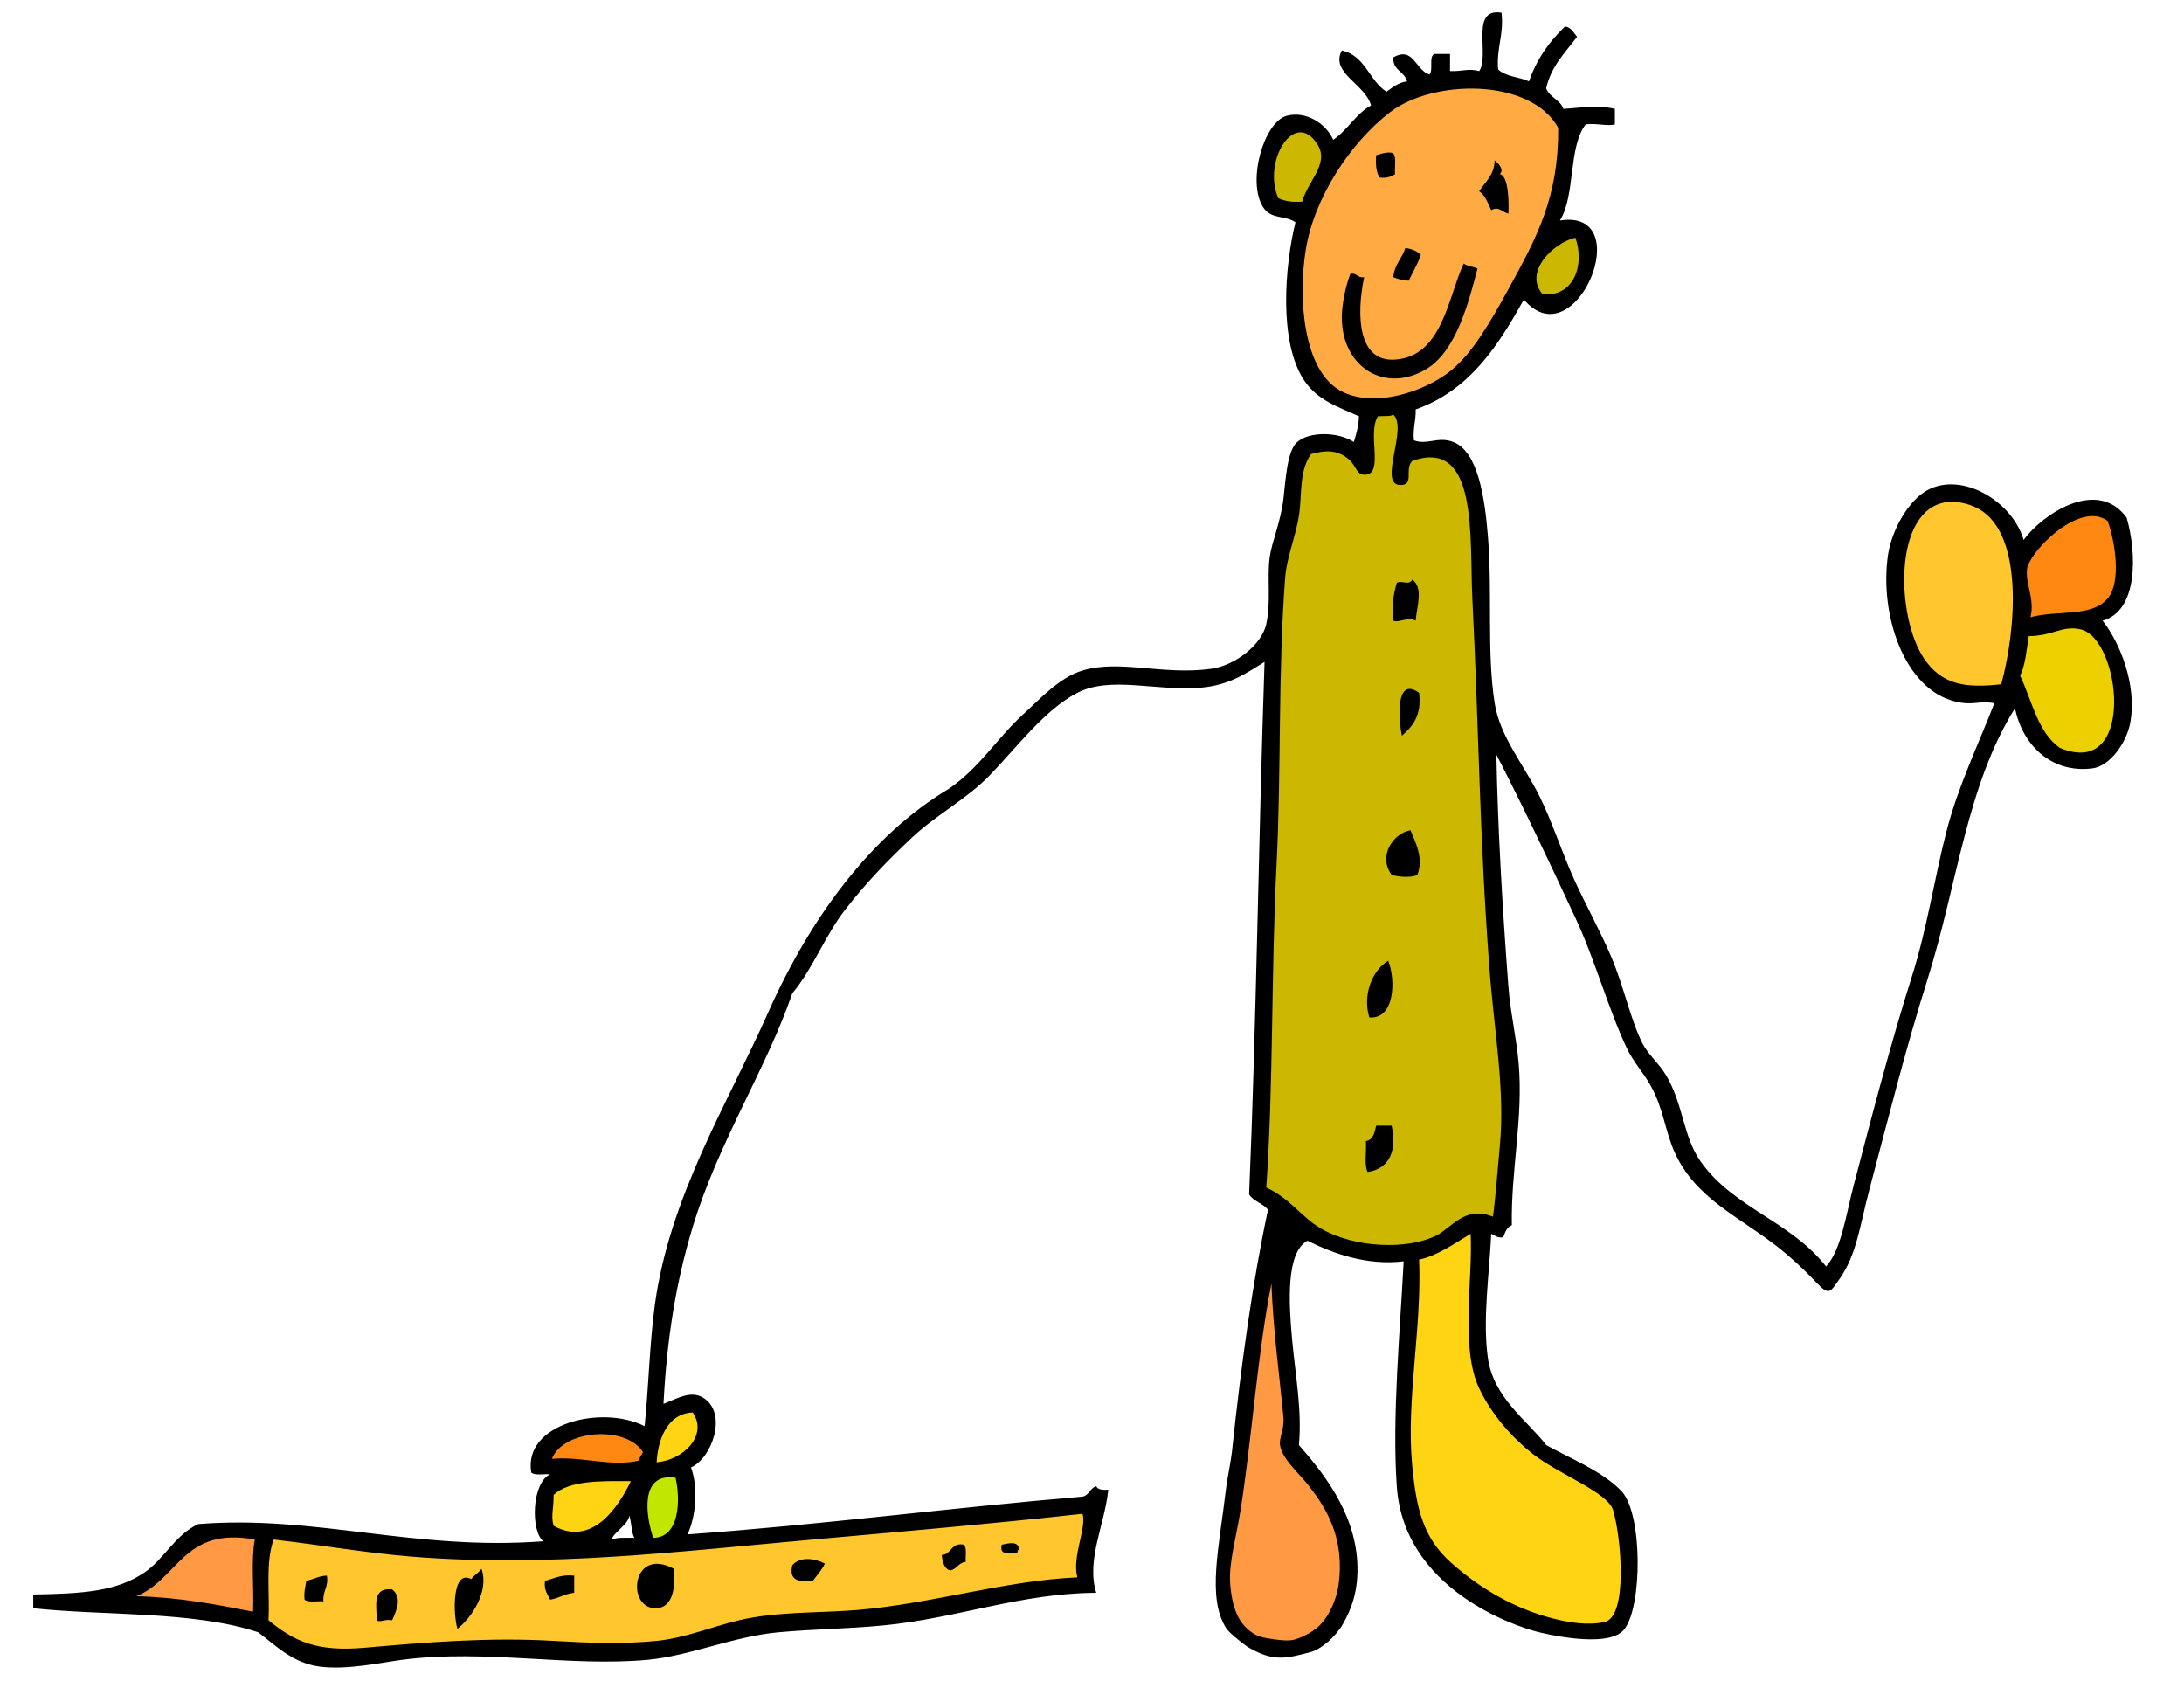 <?xml version="1.0" encoding="UTF-8" standalone="no"?>
<!DOCTYPE svg PUBLIC "-//W3C//DTD SVG 1.1//EN" "http://www.w3.org/Graphics/SVG/1.1/DTD/svg11.dtd">
<svg width="100%" height="100%" viewBox="0 0 2200 1700" version="1.1" xmlns="http://www.w3.org/2000/svg" xmlns:xlink="http://www.w3.org/1999/xlink" xml:space="preserve" xmlns:serif="http://www.serif.com/" style="fill-rule:evenodd;clip-rule:evenodd;stroke-linejoin:round;stroke-miterlimit:1.414;">
    <g transform="matrix(1,0,0,1,-400,-650)">
        <g transform="matrix(1,0,0,1,346.667,373.333)">
            <path d="M320.596,1909.41L322.018,1821.72C322.018,1821.72 368.795,1828.73 392.333,1830.87C435.942,1834.84 522.444,1845.87 583.667,1845.54C642.595,1845.21 700.983,1834.25 759.667,1828.87C855.444,1820.09 1158.33,1792.87 1158.33,1792.87C1158.33,1792.87 1142.37,1872.1 1137.36,1874.31C1120.38,1881.83 997.29,1902.6 945.667,1908.87C906.592,1913.62 865.177,1906.27 827.622,1911.94C790.819,1917.49 757.381,1939.29 720.333,1942.87C676.119,1947.13 615.022,1936.63 562.333,1937.54C504.444,1938.54 413.29,1953.56 373,1948.87C351.281,1946.34 320.596,1909.41 320.596,1909.41Z" style="fill:rgb(255,198,46);"/>
        </g>
        <g transform="matrix(1,0,0,1,350,350)">
            <path d="M307.441,1841.19L254.981,1841.74L213.45,1878.9L181.756,1913.87L313.453,1936.28L307.441,1841.19" style="fill:rgb(255,153,67);"/>
        </g>
        <g transform="matrix(1,0,0,1,350,350)">
            <path d="M1332.5,1566.85C1332.5,1566.85 1280.63,1838.41 1280,1904.37C1279.76,1929.66 1310.04,1957.07 1328.7,1962.57C1347.37,1968.07 1380.46,1956.93 1392,1937.37C1404.22,1916.67 1408.65,1868.57 1402,1838.37C1395.35,1808.16 1361.12,1786.91 1352.07,1756.15C1342.9,1724.98 1350.26,1682.92 1347,1651.37C1344.06,1622.93 1332.5,1566.85 1332.5,1566.85Z" style="fill:rgb(255,153,67);"/>
        </g>
        <g transform="matrix(1,0,0,1,350,350)">
            <path d="M1477,1560.37C1477,1560.37 1460.5,1725.2 1464,1777.37C1466.27,1811.24 1479.83,1849.04 1498,1873.37C1515.98,1897.44 1545.09,1912.24 1573,1923.37C1601,1934.54 1645.5,1947.87 1666,1940.37C1686.5,1932.87 1693.33,1899.54 1696,1878.37C1698.67,1857.2 1695.18,1831.19 1682,1813.37C1667.33,1793.54 1630.22,1780.31 1608,1759.37C1584.83,1737.54 1552.82,1714.49 1543,1682.37C1531.33,1644.2 1538,1530.37 1538,1530.37L1477,1560.37Z" style="fill:rgb(255,213,19);"/>
        </g>
        <g transform="matrix(1,0,0,1,350,350)">
            <path d="M1431.43,713.709C1424.32,722.307 1436.47,752.102 1426.1,757.291C1415.72,762.479 1381.68,733.217 1369.17,744.839C1356.67,756.46 1352.85,799.026 1351.07,827.021C1349,859.554 1330.54,902.292 1331.09,964.582C1332.68,1146.04 1314.65,1477.23 1321.14,1499.96C1332.4,1539.37 1421.45,1557.64 1455.4,1563.57C1479.98,1567.86 1506.73,1540.36 1524.82,1535.54C1537.43,1532.18 1560.36,1547.19 1563.96,1534.65C1571.93,1506.86 1574.55,1424.11 1572.64,1368.78C1569.83,1287.13 1554.94,1145.3 1547.1,1044.79C1539.84,951.754 1543.6,828.436 1525.6,765.672C1520.94,749.447 1466.74,755.721 1466.74,755.721C1466.74,755.721 1474.67,712.706 1468.79,705.704C1462.9,698.702 1438.55,705.111 1431.43,713.709Z" style="fill:rgb(204,184,0);"/>
        </g>
        <g transform="matrix(1,0,0,1,350,350)">
            <path d="M1458.48,394.866C1436.81,408.595 1405.69,435.524 1389.62,463.726C1372.13,494.403 1356.9,542.991 1353.58,578.923C1350.45,612.671 1357.65,657.115 1369.67,679.318C1379.96,698.345 1405.28,708.922 1425.66,712.14C1446.04,715.357 1472.32,709.74 1491.94,698.625C1513.72,686.29 1538.94,661.912 1556.3,638.13C1575.71,611.53 1596.31,572.38 1608.43,539.023C1620.16,506.717 1631.81,462.654 1629.02,437.984C1626.77,418.11 1609.46,400.199 1591.69,391.004C1573.46,381.565 1541.82,380.707 1519.62,381.351C1498.75,381.956 1476.11,383.694 1458.48,394.866Z" style="fill:rgb(255,170,67);"/>
        </g>
        <g transform="matrix(1,0,0,1,350,350)">
            <path d="M1343.28,431.548C1334.38,440.987 1326.76,469.84 1324.62,482.389C1323.21,490.647 1324.83,501.374 1330.41,506.845C1335.99,512.315 1350.67,521.372 1358.08,515.211C1368.27,506.737 1388.22,470.913 1391.55,456.004C1393.95,445.225 1386.08,429.832 1378.03,425.756C1369.99,421.681 1351.34,423.005 1343.28,431.548Z" style="fill:rgb(204,184,0);"/>
        </g>
        <g transform="matrix(1,0,0,1,350,350)">
            <path d="M1595.56,603.378C1586.87,600.482 1588.07,583.088 1590.41,573.131C1592.87,562.62 1602.63,547.603 1610.36,540.31C1617.28,533.772 1629.77,527.117 1636.74,529.369C1643.72,531.622 1651.28,544.226 1652.19,553.824C1653.15,564.014 1651.97,582.248 1642.54,590.507C1633.1,598.766 1604.24,606.274 1595.56,603.378Z" style="fill:rgb(204,184,0);"/>
        </g>
        <g transform="matrix(1,0,0,1,350,350)">
            <path d="M1978.63,818.202C1962.99,832.968 1954.64,866.065 1957.78,891.163C1961.25,918.958 1980.07,968.177 1999.47,984.97C2018.38,1001.34 2059.4,1009 2074.17,991.918C2088.93,974.836 2091.83,914.036 2088.07,882.477C2084.6,853.403 2069.83,813.28 2051.59,802.568C2033.35,791.855 1994.26,803.437 1978.63,818.202Z" style="fill:rgb(255,198,46);"/>
        </g>
        <g transform="matrix(1,0,0,1,350,350)">
            <path d="M2089.17,859.251C2095.66,842.599 2111.2,827.639 2126.41,820.685C2141.62,813.731 2170.27,812.567 2180.43,817.527C2190.51,822.443 2187.06,839.231 2187.41,850.441C2187.89,865.457 2195.31,894.825 2183.26,907.625C2171.21,920.425 2131.7,923.445 2115.1,927.241C2104.84,929.587 2087.44,940.233 2083.69,930.399C2079.36,919.067 2082.05,877.537 2089.17,859.251Z" style="fill:rgb(255,136,19);"/>
        </g>
        <g transform="matrix(1,0,0,1,350,350)">
            <path d="M2086.84,938.212C2074.5,947.494 2073.25,967.8 2075.37,983.095C2077.59,999.081 2091.25,1020.88 2100.14,1034.13C2107.64,1045.29 2115.85,1059.42 2128.74,1062.56C2141.62,1065.68 2167.58,1064.96 2177.44,1052.91C2187.3,1040.86 2189.16,1008.97 2187.91,990.243C2186.74,972.666 2175.75,951.483 2169.96,940.539C2166.35,933.715 2160.89,924.797 2153.17,924.581C2139.32,924.193 2099.81,928.46 2086.84,938.212Z" style="fill:rgb(236,208,0);"/>
        </g>
        <g transform="matrix(1,0,0,1,350,350)">
            <path d="M595.333,1767.08C601.278,1760.53 618.167,1741.08 631.667,1736.42C645.167,1731.75 663.333,1736.08 676.333,1739.08C688.25,1741.83 705.611,1747.25 709.667,1754.42C713.722,1761.58 709.333,1777.75 700.667,1782.08C692,1786.42 671.985,1781.28 657.667,1780.42C640.222,1779.36 606.389,1777.97 596,1775.75C593.167,1775.14 593.387,1769.23 595.333,1767.08Z" style="fill:rgb(255,136,19);"/>
        </g>
        <g transform="matrix(1,0,0,1,350,350)">
            <path d="M715,1731.42C721.303,1721.2 737.889,1712.69 746,1713.08C754.111,1713.47 762.222,1725.08 763.667,1733.75C765.111,1742.42 763.213,1758.37 754.667,1765.08C744.833,1772.81 711.278,1785.69 704.667,1780.08C698.056,1774.47 708.111,1742.58 715,1731.42Z" style="fill:rgb(255,213,19);"/>
        </g>
        <g transform="matrix(1,0,0,1,350,350)">
            <path d="M695.667,1786.08C689.278,1778.08 648.444,1784.58 633,1787.42C621.904,1789.45 608.944,1794.58 603,1803.08C597.056,1811.58 592.222,1829.92 597.333,1838.42C602.444,1846.92 621.333,1854.58 633.667,1854.08C646,1853.58 661.892,1845.77 671.333,1835.42C681.667,1824.08 702.056,1794.08 695.667,1786.08Z" style="fill:rgb(255,213,19);"/>
        </g>
        <g transform="matrix(1,0,0,1,350,350)">
            <path d="M711.333,1782.08C704.381,1785.95 697.397,1792.38 694.619,1799.6C691.841,1806.82 694.103,1817.72 694.667,1825.42C695.168,1832.27 696.222,1839.86 698,1845.75C699.608,1851.08 699.803,1861.38 705.333,1860.75C711.222,1860.08 727.53,1851.42 733.333,1841.75C739.333,1831.75 740.833,1811.64 741.333,1800.75C741.713,1792.48 741.333,1779.53 736.333,1776.42C731.333,1773.31 718.286,1778.22 711.333,1782.08Z" style="fill:rgb(193,231,0);"/>
        </g>
    </g>
    <g transform="matrix(1,0,0,1,-46.526,-414.653)">
        <path d="M1554.87,427.043C1556.15,427.061 1557.55,427.187 1559.06,427.43C1561.59,450.143 1553.81,462.538 1555.61,484.518C1562.79,491.738 1576.86,492.084 1586.74,496.626C1594.59,473.913 1607.42,456.18 1623.07,441.268C1629.43,442.405 1631.68,447.647 1635.17,451.647C1623.39,467.547 1609.11,480.943 1604.04,503.543C1607.36,512.905 1618.17,514.788 1621.33,524.305C1641.03,523.188 1654.27,519.959 1673.23,524.305C1673.23,529.493 1673.23,534.68 1673.23,539.872C1666.28,542.097 1655.11,538.543 1643.83,539.872C1626.11,563.093 1633.64,611.563 1617.88,636.743C1697.16,624.097 1633.56,777.834 1581.55,716.318C1555.39,763.393 1526.66,807.893 1472.57,827.03C1472.99,838.401 1469.52,845.893 1470.84,858.164C1484.55,863.226 1495.09,853.751 1510.63,859.893C1535.48,869.726 1542.1,916.28 1545.22,953.31C1550.1,1011.11 1543.98,1071.03 1552.14,1122.84C1557.47,1156.65 1581.09,1184.09 1597.12,1216.25C1609.76,1241.61 1619.08,1271.01 1631.72,1299.29C1643.22,1325.05 1658.36,1351.81 1669.77,1378.86C1682.48,1408.97 1688.74,1440.93 1700.91,1465.35C1706.58,1476.72 1717.53,1485.31 1725.13,1498.22C1742.19,1527.19 1742.06,1559.89 1759.73,1584.71C1793.12,1631.63 1849.48,1644.01 1886.01,1690.24C1901.2,1673.71 1905.99,1638.38 1913.68,1608.93C1932.38,1537.43 1951.01,1465.82 1972.5,1397.89C1987.9,1349.21 1994.98,1299.7 2007.1,1252.58C2019.03,1206.21 2039.09,1165.21 2055.53,1122.84C2036.89,1120.21 2034.84,1125.79 2015.75,1121.11C1964.78,1108.6 1939.7,1034.11 1948.28,974.068C1951.85,949.08 1968.75,918.76 1988.07,908.33C2023.4,889.255 2073.93,920.005 2084.94,958.497C2103.92,932.593 2159.03,895.389 2188.73,936.01C2199.3,972.43 2200.19,1030.13 2164.51,1039.8C2182.15,1062.12 2199.69,1105.24 2192.19,1143.59C2188.58,1162.09 2172.46,1186.27 2154.14,1188.57C2113.34,1193.69 2084.07,1165.72 2076.29,1128.03C2027.62,1205.56 2018.46,1304.74 1988.07,1401.35C1965.93,1471.71 1948.56,1541.27 1929.26,1614.12C1920.25,1648.08 1916.76,1678.35 1899.85,1702.34C1889.7,1716.74 1889.17,1720.11 1875.63,1705.8C1862.43,1691.86 1849,1679.67 1835.84,1669.47C1796.69,1639.15 1754.72,1621.42 1733.78,1576.06C1723.97,1554.81 1722.33,1531.75 1709.56,1508.6C1701.93,1494.76 1691.87,1484.36 1685.34,1470.54C1666.33,1430.32 1653.53,1382.05 1633.44,1339.07C1606.51,1281.42 1579.87,1224.88 1553.87,1174.74C1555.3,1248.22 1559.66,1325.02 1565.98,1408.26C1568,1434.82 1574.18,1460.27 1576.36,1486.11C1581.03,1541.35 1568.49,1592.64 1569.44,1648.72C1564.4,1650.6 1562.67,1655.78 1560.79,1660.83C1554.58,1661.84 1552.42,1658.82 1548.68,1657.37C1546.8,1698.01 1539.91,1742.49 1545.22,1781.92C1550.7,1822.56 1585.49,1845.74 1604.04,1870.14C1626.04,1882.59 1661.5,1896.66 1680.15,1916.84C1701.14,1939.57 1701.04,2032.71 1682.65,2055.78C1666.24,2076.37 1598.35,2059.08 1594.09,2057.95C1594.09,2057.95 1461.45,2025.29 1453.54,1911.66C1448.68,1841.83 1456.96,1754.03 1460.46,1685.05C1423.2,1689.5 1389.17,1677.13 1363.59,1664.29C1341.61,1676.09 1344.85,1727.82 1348.02,1762.89C1351.32,1799.36 1358.2,1834.92 1354.94,1870.14C1376.95,1895.29 1410.79,1935.76 1413.75,1987.77C1415.4,2016.75 1407.55,2035.87 1399.33,2050.26C1391.95,2063.2 1377.63,2075.84 1366.12,2078.81C1341.95,2085.03 1329.18,2088.91 1302.77,2073.09C1302.51,2072.93 1285.44,2060.55 1281.53,2054.35C1262.16,2023.62 1274.61,1973.16 1281.56,1913.74C1282.63,1904.57 1286.51,1886.17 1287.47,1877.06C1296.73,1789.08 1308.43,1704.74 1323.8,1633.15C1318.88,1626.54 1309.07,1624.81 1304.78,1617.58C1312.03,1447.38 1314.22,1261.49 1320.34,1081.32C1301.71,1092.76 1285.47,1104.62 1256.34,1107.27C1212.42,1111.26 1165.49,1095.05 1131.78,1112.46C1099.07,1129.35 1071.74,1166.24 1043.56,1195.49C1020.74,1219.18 989.542,1235.48 965.717,1257.77C940.958,1280.92 918.288,1304.59 898.25,1330.42C877.104,1357.68 865.713,1389.86 844.625,1415.18C818.271,1491.73 770.458,1564.29 744.292,1650.45C727.2,1706.73 718.221,1763.96 714.883,1828.63C730.371,1822.47 743.721,1814.34 756.404,1823.43C779.204,1839.79 763.333,1883.66 742.562,1892.63C750.096,1913.11 747.504,1941.97 739.104,1960.09C875.875,1950.22 998.896,1933.81 1136.98,1922.04C1143.76,1920.75 1144.44,1913.36 1150.81,1911.66C1152.48,1915.18 1157.45,1915.39 1162.92,1915.12C1159.44,1950.07 1140.46,1986.01 1150.81,2018.91C1074.11,2019.37 1011.52,2044.5 936.308,2051.78C899.933,2055.3 867.308,2055.38 830.788,2058.69C785.4,2062.82 741.812,2082.35 699.317,2086.37C621.196,2093.78 535.608,2075.57 451.946,2086.37C430.971,2089.08 396.387,2096.85 368.912,2093.29C342.033,2089.82 325.8,2073.37 306.637,2058.69C241.604,2037.04 150.954,2042.19 80.024,2034.48C80.024,2029.87 80.024,2025.25 80.024,2020.64C131.024,2019.76 164.112,2017.56 192.462,1998.15C211.945,1984.82 222.458,1961.1 246.091,1949.72C364.396,1940.24 463.816,1976.89 593.796,1967.01C581.046,1956.98 581.921,1908.13 600.712,1899.55C594.358,1898.99 585.4,1901.03 581.687,1897.82C573.125,1848.49 652.912,1829.2 695.854,1851.11C699.921,1811.58 700.942,1766.5 706.237,1728.29C721.3,1619.57 778.879,1527.45 820.408,1434.21C863.125,1338.3 924.433,1255.53 1002.04,1209.33C1033.56,1187.93 1050.39,1158.4 1078.16,1133.21C1093.72,1119.11 1113.33,1097.13 1136.98,1089.97C1174.59,1078.59 1218.26,1095.06 1266.71,1088.24C1290.92,1084.84 1317.64,1063.85 1322.07,1043.26C1327.01,1020.29 1322.66,997.039 1325.53,975.797C1327.56,960.747 1336.72,939.83 1339.37,916.985C1341.65,897.301 1343.04,868.851 1353.21,859.893C1365.9,848.718 1395.59,849.847 1410.29,859.893C1412.73,851.951 1415.04,843.885 1415.48,833.947C1394.38,824.318 1373.71,818.084 1360.13,797.622C1334.41,758.905 1340.66,682.501 1351.48,638.472C1340.19,631.026 1326.66,636.026 1318.61,622.905C1302.49,596.638 1319.9,537.159 1342.83,531.222C1362.26,526.188 1382.17,539.088 1389.53,555.443C1404.02,545.709 1412.04,529.509 1427.59,520.843C1422.04,499.476 1386.11,488.088 1398.18,465.488C1421.9,470.597 1425.53,495.809 1443.16,507.005C1449.3,502.763 1454.72,497.809 1463.92,496.626C1461.43,486.426 1449.31,485.859 1450.08,472.409C1470.59,461.005 1472.01,485.03 1486.4,489.705C1490.76,485.405 1485.3,471.301 1491.6,468.951C1496.79,468.951 1501.98,468.951 1507.17,468.951C1507.17,474.718 1507.17,480.48 1507.17,486.247C1519.43,486.713 1525.93,483.255 1536.57,486.247C1546.95,470.901 1528.81,427.03 1554.55,427.041L1554.87,427.043ZM865.383,1965.28C730.592,1977.3 599.283,1993.51 462.325,1982.58C415.108,1978.82 371.129,1970.87 322.204,1965.28C313.7,1988.77 318.454,2019.06 317.016,2046.59C342.845,2067.68 365.291,2078.6 413.887,2074.26C476.162,2068.71 539.458,2063.59 604.175,2067.35C639.704,2069.41 672.862,2070.83 707.967,2067.35C736.562,2064.51 763.171,2053.19 791,2046.59C828.821,2037.61 871.208,2039.47 910.358,2036.21C985.004,2029.99 1057.58,2006.79 1131.78,2003.34C1126.08,1982.84 1141.49,1952.8 1136.98,1939.34C1048.34,1949.18 954.779,1957.31 865.383,1965.28ZM1309.58,2060.18C1315.42,2063.84 1323.03,2064.84 1329.5,2065.71C1335.74,2066.55 1344.31,2067.74 1350.38,2066.07C1357.79,2064.04 1367.35,2059.21 1373.96,2053.51C1384.81,2044.15 1392.69,2025.96 1394.72,2011.99C1401.73,1963.83 1382.33,1933.62 1365.32,1911.66C1354.25,1897.37 1338.32,1884.79 1335.91,1870.14C1334.76,1863.18 1340.42,1853.54 1339.37,1842.46C1334.78,1794.02 1329.22,1756.82 1327.26,1707.53C1313.14,1778.25 1307.62,1863.07 1296.12,1935.88C1291.89,1962.69 1284.04,1988.79 1285.74,2010.26C1288.05,2039.39 1296.95,2052.27 1309.58,2060.18ZM531.522,1994.69C539.502,2017.19 521.872,2043.79 507.302,2055.24C502.742,2039.75 501.912,1994.98 521.142,2005.07C524.172,2001.18 528.712,1998.8 531.522,1994.69ZM1476.03,1683.31C1478.91,1752.66 1462.75,1825.05 1469.11,1890.9C1473.21,1933.34 1479.59,1963.05 1508.17,1988.51C1540.95,2017.72 1574.35,2034.34 1604.2,2042.95C1626.24,2049.3 1646.35,2052.03 1662.85,2048.32C1686.34,2043.02 1679.85,1964.36 1671.5,1935.88C1666.12,1917.53 1617.18,1900 1590.2,1878.79C1570.27,1863.12 1549.41,1840.11 1536.57,1813.05C1517.19,1772.22 1530.32,1703.03 1527.93,1657.37C1511.28,1667.3 1493.98,1679.67 1476.03,1683.31ZM441.566,2015.44C451.662,2023.69 446.37,2035.74 441.566,2046.59C434.67,2045.1 428.783,2049.16 425.995,2046.59C425.999,2031.55 421.1,2013.4 441.566,2015.44ZM183.816,2022.37C227.166,2023.42 264.275,2030.71 301.445,2037.94C302.445,2014.14 299.345,1986.25 303.175,1965.28C230.991,1951.91 225.916,2005.65 183.816,2022.37ZM725.262,1994.69C727.502,2016.87 722.752,2034.99 706.242,2034.48C677.162,2033.6 683.092,1972.07 725.262,1994.69ZM375.829,2001.62C377.712,2013.3 371.445,2016.84 372.37,2027.57C366.012,2027 357.054,2029.04 353.341,2025.84C352.495,2018.07 354.22,2012.87 355.07,2006.8C362.345,2005.42 367.47,2001.89 375.829,2001.62ZM624.932,2001.62C624.932,2007.38 624.932,2013.14 624.932,2018.91C615.502,2019.86 609.642,2024.38 600.712,2025.84C598.182,2020.29 594.182,2016.22 595.522,2006.8C604.842,2004.59 611.982,2000.19 624.932,2001.62ZM877.493,1989.51C874.193,1996.01 869.633,2001.26 865.383,2006.8C851.813,2008.27 840.903,2007.07 844.623,1991.24C852.213,1982.1 867.343,1984.11 877.493,1989.51ZM1017.61,1970.48C1020.68,1973.75 1018.87,1981.89 1019.34,1987.78C1012.01,1988.52 1010.53,1995.11 1003.77,1996.42C997.483,1994.64 996.043,1988.02 995.123,1980.86C1005.46,1980.24 1004.09,1967.91 1017.61,1970.48ZM1072.96,1975.66C1071.28,1975.72 1071.62,1977.78 1071.24,1979.13C1063.22,1979.07 1052.81,1981.4 1055.66,1970.48C1062.38,1969.01 1072.98,1966.23 1072.96,1975.66ZM680.287,1941.07C680.346,1949.77 662.858,1959.38 662.987,1965.28C668.567,1962.79 677.5,1963.65 685.479,1963.55C682.279,1957.52 682.867,1947.71 680.287,1941.07ZM704.508,1963.55C731.579,1963.42 731.992,1924.41 726.996,1903.01C689.775,1897.37 697.608,1943.49 704.508,1963.55ZM604.175,1920.31C604.342,1935.22 601.25,1940.7 604.175,1951.44C642.892,1972.77 669.275,1932.94 682.017,1906.47C651.237,1906.25 620.054,1905.62 604.175,1920.31ZM602.446,1883.98C634.017,1881.31 660.854,1892.36 690.667,1885.71C690.4,1881.41 693.383,1880.36 694.125,1877.06C676.804,1849.99 613.908,1854.66 602.446,1883.98ZM707.967,1887.44C734.458,1885.49 760.183,1860.39 744.292,1837.27C717.637,1838.51 709.133,1866.41 707.967,1887.44ZM1434.51,833.947C1423.57,851.389 1440.58,891.022 1422.4,892.764C1412.57,893.71 1413.28,884.051 1405.11,877.197C1393.06,867.089 1380.86,868.214 1367.05,872.005C1354.79,889.818 1358.33,912.926 1354.94,934.28C1351.49,955.993 1342.68,975.643 1341.1,996.555C1333.78,1092.91 1337.28,1190.51 1332.45,1285.44C1326.87,1394.86 1329.41,1505.88 1322.07,1610.66C1347.67,1622.89 1357.08,1640.47 1377.42,1652.18C1411.22,1671.63 1464.08,1673.64 1493.33,1659.1C1509.11,1651.24 1521.74,1628.73 1550.41,1640.07C1552.8,1623.45 1555.54,1588.22 1557.33,1569.14C1562.73,1511.62 1551.77,1454.41 1546.95,1390.96C1536.77,1256.82 1536.43,1153.34 1529.65,1017.31C1526.64,956.855 1536.11,854.943 1469.11,878.926C1460.8,887.589 1471.86,903.46 1457,903.143C1434.39,902.664 1465.04,846.201 1450.08,832.218C1446.99,834.351 1442.52,833.339 1434.51,833.947ZM1432.78,1548.38C1437.96,1548.38 1443.16,1548.38 1448.35,1548.38C1453.71,1571.87 1447.26,1591.7 1424.13,1595.09C1420.45,1587.81 1423.29,1574.01 1422.4,1563.95C1429.85,1562.76 1431.17,1555.42 1432.78,1548.38ZM1444.89,1382.31C1452.83,1402.13 1451.31,1441.53 1425.86,1439.4C1418.96,1416.6 1428.68,1392.09 1444.89,1382.31ZM1467.38,1250.85C1472,1262.57 1480.97,1278.5 1474.29,1295.82C1468.46,1299.04 1454.4,1297.91 1448.35,1295.82C1434.46,1277 1449.62,1254.01 1467.38,1250.85ZM2142.03,1048.45C2123.38,1044.49 2114.95,1055.08 2090.13,1055.37C2087.93,1069.31 2086.78,1084.31 2081.48,1095.16C2093.43,1120.69 2099.34,1152.26 2121.27,1167.81C2198.85,1200.49 2183.09,1057.17 2142.03,1048.45ZM1476.03,1112.46C1478.81,1135.42 1469.44,1146.24 1458.73,1155.71C1455.19,1139.96 1451.83,1095.09 1476.03,1112.46ZM2039.96,927.364C2027.98,920.589 2014.86,919.335 2007.1,920.443C1953.08,928.143 1956.63,1036.54 1984.61,1077.86C2002.41,1104.16 2025.88,1108.04 2062.45,1103.81C2077.51,1048.49 2085.01,952.801 2039.96,927.364ZM1469.11,998.285C1480.69,1006.83 1473.71,1025.42 1472.56,1039.8C1464.35,1035.52 1455.53,1042.34 1450.08,1039.8C1448.94,1023.49 1449.62,1015.28 1453.54,1001.74C1458.13,998.61 1466.15,1004.99 1469.11,998.285ZM2088.4,987.905C2086.6,1002.25 2096.53,1018.67 2091.86,1036.34C2119.84,1028.78 2153.3,1036.81 2169.71,1017.31C2183.42,1001.01 2177.38,961.201 2169.71,939.472C2141.44,918.23 2090.58,970.543 2088.4,987.905ZM1446.62,527.763C1406.73,558.534 1370.31,613.68 1361.86,666.155C1353.93,715.309 1359.36,787.218 1396.45,807.997C1430.05,826.822 1482.88,808.889 1508.9,787.243C1529.44,770.147 1546.81,740.939 1565.98,705.943C1594.78,653.368 1616.64,613.526 1616.15,543.33C1588.25,493.038 1490.11,494.213 1446.62,527.763ZM1534.84,685.181C1526.47,717.352 1513.8,767.152 1484.67,785.514C1442.63,812.026 1397.8,785.077 1398.18,733.618C1398.28,720.747 1402.02,702.647 1406.83,690.368C1413.71,689.256 1413.79,694.952 1420.67,693.831C1412.52,733.027 1414.68,779.402 1451.81,776.864C1499.56,773.602 1505.04,714.001 1521,679.993C1524.38,682.956 1530.68,682.997 1534.84,685.181ZM1600.58,711.13C1632.05,713.776 1643.15,681.48 1633.44,654.047C1610.01,659.73 1581.26,689.359 1600.58,711.13ZM1462.19,664.422C1468.79,665.322 1474.03,667.58 1477.76,671.343C1474.58,680.855 1469.61,688.564 1465.65,697.289C1459.2,697.397 1454.71,695.547 1450.08,693.83C1451.11,681.014 1458.88,674.955 1462.19,664.422ZM1557.33,590.038C1566.84,591.626 1566.47,622.318 1565.98,629.826C1559.63,628.297 1556.2,621.922 1548.68,626.364C1545.31,619.364 1542.83,611.463 1536.57,607.338C1542.57,597.763 1551.74,591.372 1552.14,576.201C1555.26,578.372 1562.28,585.534 1557.33,590.038ZM1373.96,560.634C1350.91,523.101 1317.83,577.068 1334.17,614.259C1340.44,617.222 1348.32,618.572 1358.4,617.718C1363.22,598.009 1385.73,579.78 1373.96,560.634ZM1450.08,569.28C1453.4,573.463 1451.17,583.18 1451.81,590.038C1447.96,592.534 1443.47,594.38 1436.24,593.497C1432.84,588.251 1432.08,580.359 1432.78,571.009C1437.49,569.497 1446.66,566.734 1450.08,569.28Z"/>
    </g>
</svg>
